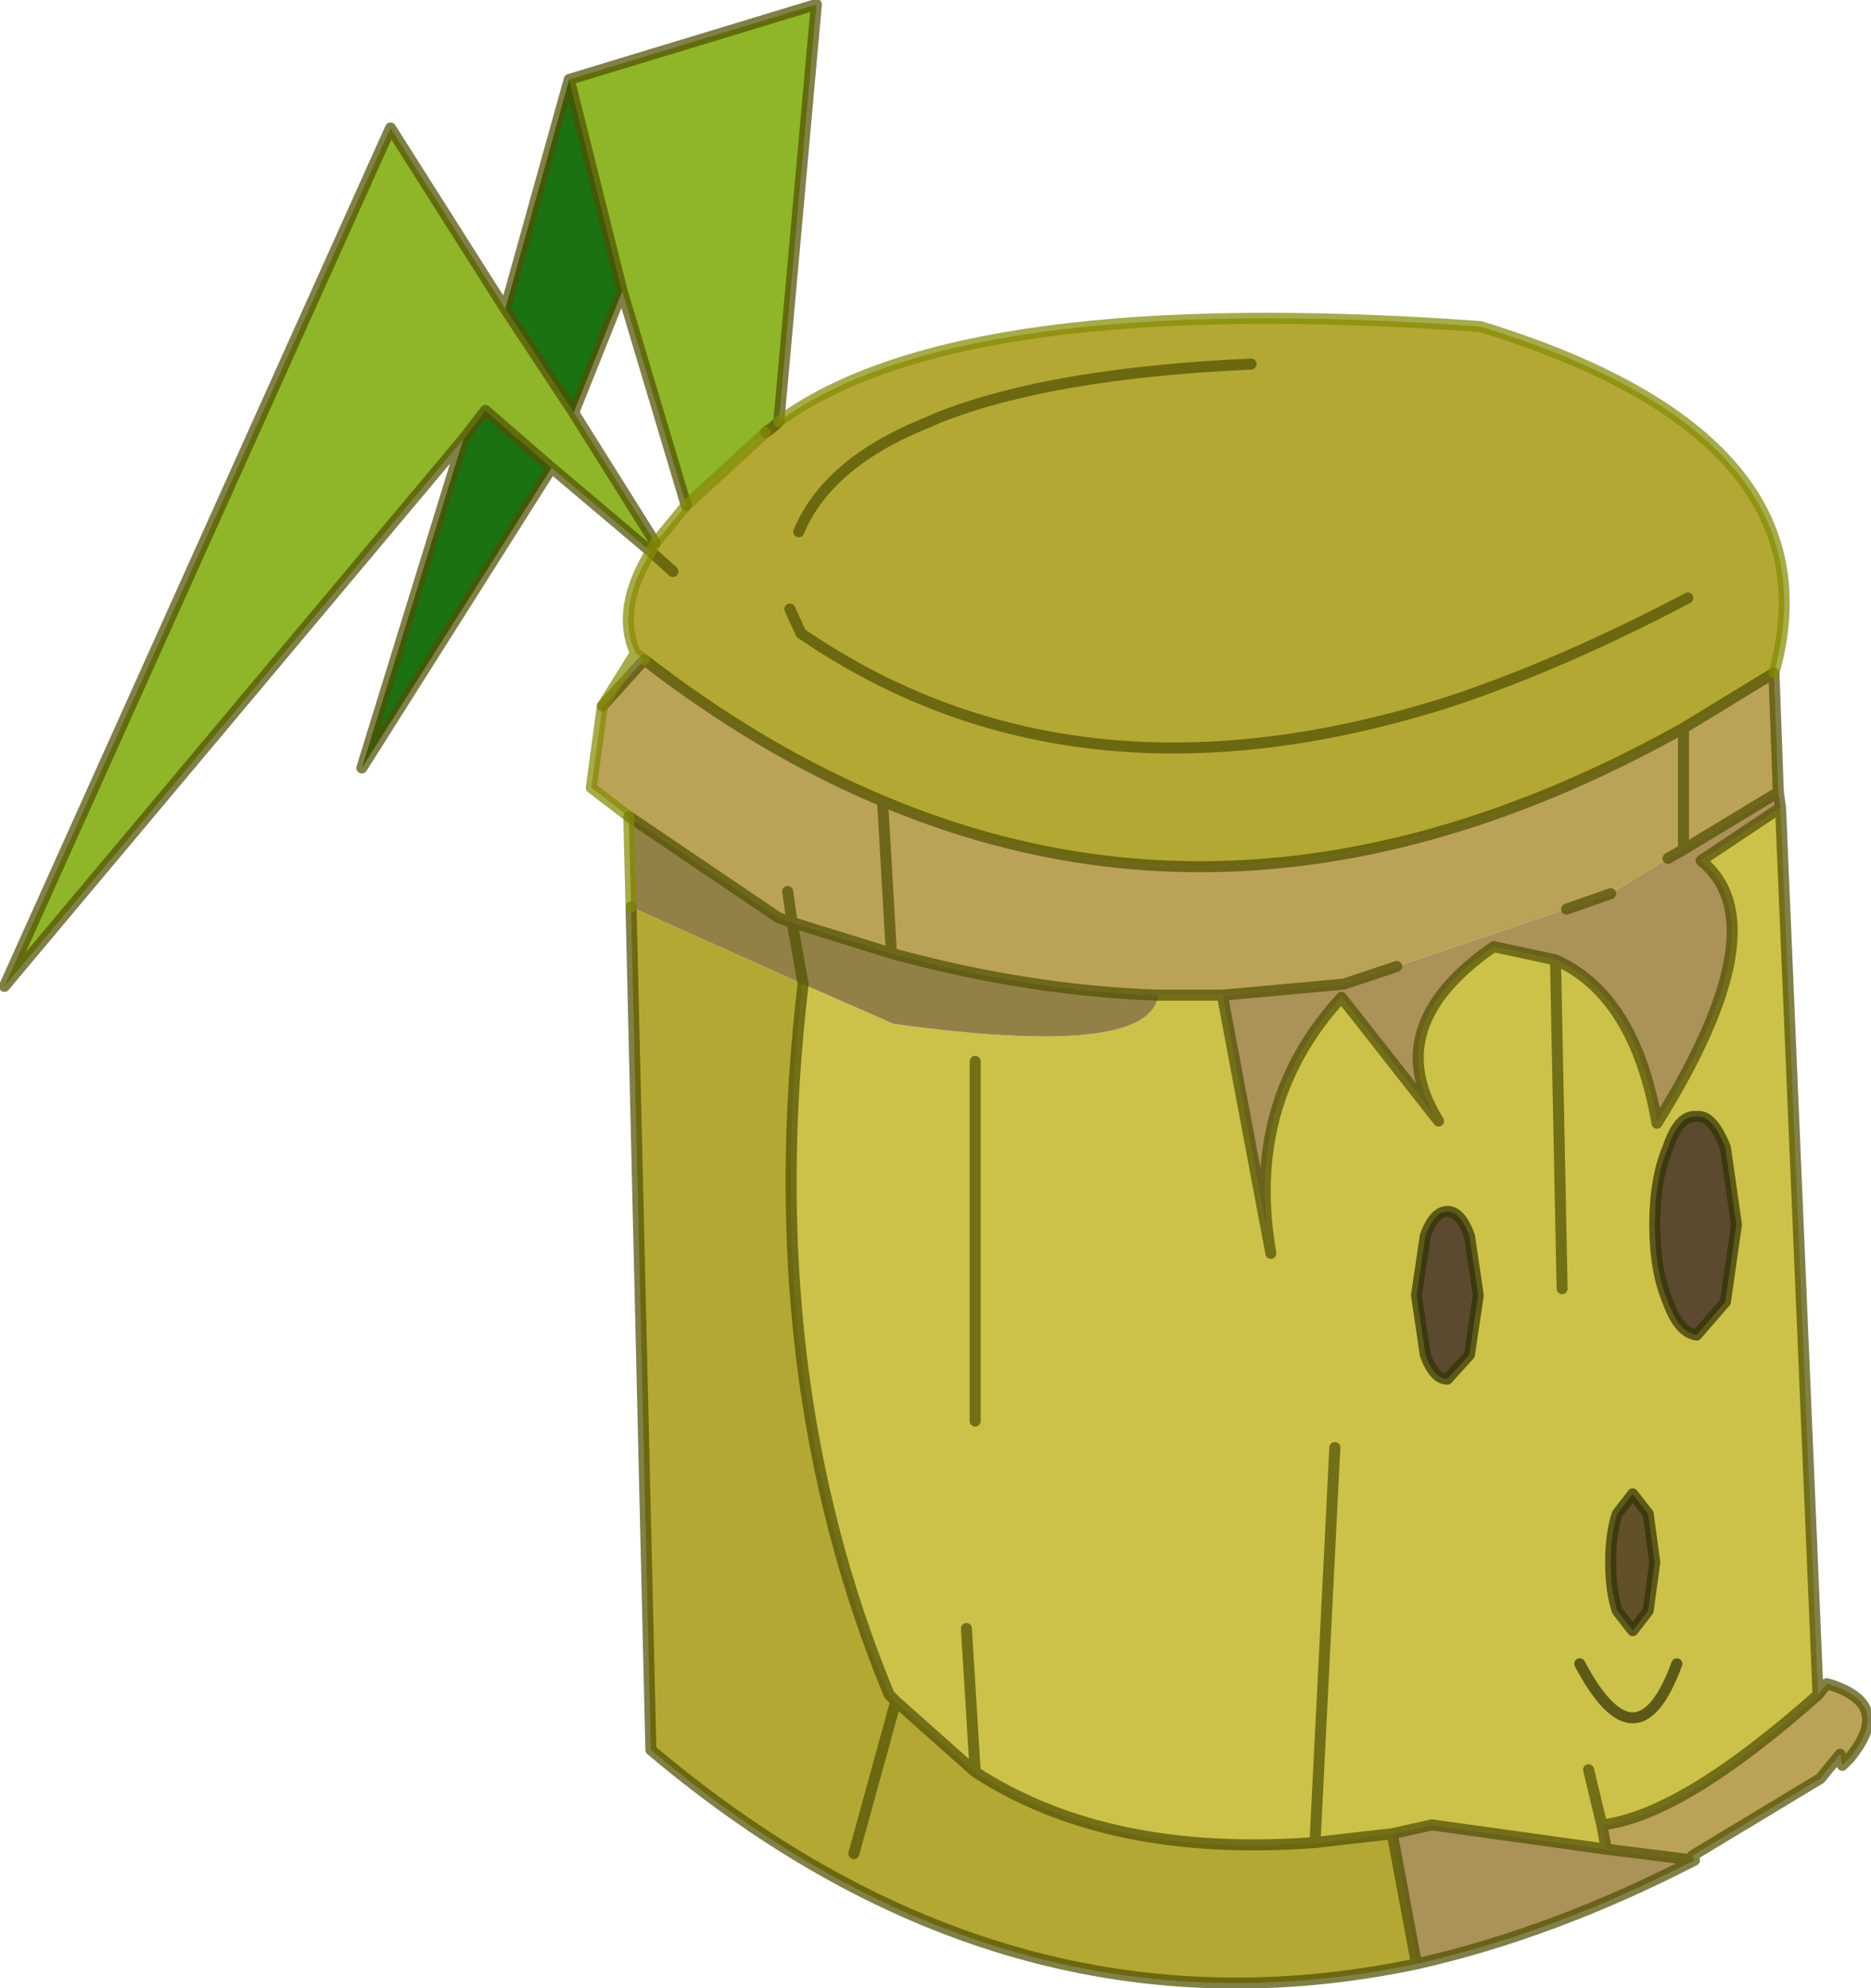 <?xml version="1.0"?>
<svg xmlns="http://www.w3.org/2000/svg" xmlns:xlink="http://www.w3.org/1999/xlink" width="42.4px" height="45.05px"><g transform="matrix(1, 0, 0, 1, -247.6, -174.4)"><use xlink:href="#object-0" width="42.4" height="45.05" transform="matrix(1, 0, 0, 1, 247.6, 174.4)"/></g><defs><g transform="matrix(1, 0, 0, 1, -247.6, -174.4)" id="object-0"><path fill-rule="evenodd" fill="#1a7212" stroke="none" d="M259.05 181.4L260.5 176.2L261.7 181L260.6 183.75L259.05 181.4M260.1 185L255.8 191.8L258.1 184.35L258.6 183.7L260.1 185"/><path fill-rule="evenodd" fill="#8fb629" stroke="none" d="M259.05 181.4L260.6 183.75L262.45 186.7L262.35 186.9L260.1 185L258.6 183.7L258.1 184.35L247.7 196.75L256.45 177.3L259.05 181.4M261.7 181L260.5 176.2L266.1 174.5L265.25 183.95L265.15 184.05L264.95 184.2L263.15 185.85L261.7 181"/><path fill-rule="evenodd" fill="#b3a833" stroke="none" d="M265.25 183.95Q269.35 180.95 281.15 181.8Q289.3 184.3 287.8 189.65L285.75 190.9Q276.25 196.2 267.6 192.55Q264.85 191.4 262.2 189.35L262.15 189.3L262 189.2Q261.55 188.2 262.35 186.9L262.45 186.7L263.15 185.85L264.95 184.2L265.15 184.05L265.25 183.95M279.7 218.9Q270.4 220.85 262.35 214.05L261.9 194.95L265.8 196.7Q264.75 205.55 267.75 212.8L267.9 212.95L269.7 214.55Q272.7 216.5 277.4 216.15L279.15 215.95L279.7 218.9M262.85 187.35L262.35 186.9L262.85 187.35M275.95 182.65Q271.45 182.85 268.9 183.85L268.55 184Q266.35 184.9 265.7 186.45Q266.35 184.9 268.55 184L268.9 183.85Q271.45 182.85 275.95 182.65M285.85 187.95Q283 189.45 280.45 190.3Q271.95 193 265.75 188.75L265.5 188.2L265.75 188.75Q271.95 193 280.45 190.3Q283 189.45 285.85 187.95M266.95 216.4L267.9 212.95L266.95 216.4"/><path fill-rule="evenodd" fill="#baa356" stroke="none" d="M287.8 189.65L287.9 192.35L285.75 193.65L285.4 193.85L284.1 194.65L283.1 195L279.25 196.3L278.05 196.7L275.3 196.95L273.85 196.95Q270.9 196.85 267.8 196L265.55 195.3L265.45 194.6L265.55 195.3L265.25 195.2L261.85 192.9L261 192.25L261.25 190.4L262.2 189.35Q264.85 191.4 267.6 192.55L267.8 196L267.6 192.55Q276.25 196.2 285.75 190.9L285.75 193.65L285.75 190.9L287.8 189.65M288.8 212.8L289 212.55Q290.55 213 289.5 214.25L289.35 214.4L289.3 214.15L288.85 214.7L285.95 216.45L286 216.55L284 216.3L283.9 215.75Q285.7 215.55 288.8 212.8"/><path fill-rule="evenodd" fill="#ab9258" stroke="none" d="M287.9 192.35L287.95 192.7L286.15 193.9Q287.95 195.35 285.15 199.85Q284.65 196.95 282.85 196.15L281.45 195.85Q278.85 197.65 280.2 199.8L278 197Q275.8 199.4 276.4 202.8L275.3 196.95L278.05 196.7L279.25 196.3L283.1 195L284.1 194.65L285.4 193.85L285.75 193.65L287.9 192.35M286 216.55Q282.8 218.2 279.7 218.9L279.15 215.95L280.05 215.75L284 216.3L286 216.55"/><path fill-rule="evenodd" fill="#ccc24a" stroke="none" d="M287.95 192.7L288.8 212.8Q285.7 215.55 283.9 215.75L284 216.3L280.05 215.75L279.15 215.95L277.4 216.15L277.85 207.2L277.4 216.15Q272.7 216.5 269.7 214.55L267.9 212.95L267.75 212.8Q264.75 205.55 265.8 196.7L267.85 197.6Q273.65 198.4 273.85 196.95L275.3 196.95L276.4 202.8Q275.8 199.4 278 197L280.2 199.8Q278.85 197.65 281.45 195.85L282.85 196.15Q284.65 196.95 285.15 199.85Q287.95 195.35 286.15 193.9L287.95 192.7M269.5 211.3L269.7 214.55L269.5 211.3M286.7 200.4Q286.4 199.65 286.05 199.7Q285.65 199.65 285.4 200.4Q285.1 201.1 285.1 202.15Q285.1 203.2 285.4 203.9Q285.65 204.6 286.05 204.65L286.7 203.9L286.95 202.15L286.7 200.4M284.6 208.25L284.25 208.7Q284.1 209.15 284.1 209.8Q284.1 210.45 284.25 210.9L284.6 211.35L284.95 210.9L285.1 209.8L284.95 208.7L284.6 208.25M283.9 215.75L283.6 214.5L283.9 215.75M280.9 202.4Q280.7 201.85 280.4 201.85Q280.1 201.85 279.9 202.4L279.7 203.75L279.9 205.1Q280.1 205.65 280.4 205.65L280.9 205.1L281.1 203.75L280.9 202.4M269.7 206.6L269.7 198.45L269.7 206.6M285.6 212.1Q284.7 214.55 283.4 212.1Q284.7 214.55 285.6 212.1M283 203.6L282.85 196.15L283 203.6"/><path fill-rule="evenodd" fill="#928147" stroke="none" d="M261.9 194.95L261.85 192.9L265.25 195.2L265.55 195.3L265.8 196.7L265.55 195.3L267.8 196Q270.9 196.85 273.85 196.95Q273.65 198.4 267.85 197.6L265.8 196.7L261.9 194.95"/><path fill-rule="evenodd" fill="#5b4a2f" stroke="none" d="M286.7 200.4L286.95 202.15L286.7 203.9L286.05 204.65Q285.65 204.6 285.4 203.9Q285.1 203.2 285.1 202.15Q285.1 201.1 285.4 200.4Q285.65 199.65 286.05 199.7Q286.4 199.65 286.7 200.4M280.9 202.4L281.1 203.75L280.9 205.1L280.4 205.65Q280.1 205.65 279.9 205.1L279.7 203.75L279.9 202.4Q280.1 201.85 280.4 201.85Q280.7 201.85 280.9 202.4"/><path fill-rule="evenodd" fill="#625028" stroke="none" d="M284.6 208.25L284.95 208.7L285.1 209.8L284.95 210.9L284.6 211.35L284.25 210.9Q284.1 210.45 284.1 209.8Q284.1 209.15 284.25 208.7L284.6 208.25"/><path fill="none" stroke="#515004" stroke-opacity="0.722" stroke-width="0.25" stroke-linecap="round" stroke-linejoin="round" d="M260.5 176.2L259.05 181.4L260.6 183.75L261.7 181L260.5 176.2L266.1 174.5L265.25 183.95L265.15 184.05L264.95 184.2M287.8 189.65L287.9 192.35L287.95 192.7L288.8 212.8L289 212.55Q290.55 213 289.5 214.25L289.35 214.4L289.3 214.15L288.85 214.7L285.95 216.45L286 216.55Q282.8 218.2 279.7 218.9Q270.4 220.85 262.35 214.05L261.9 194.95M262.35 186.9L260.1 185L255.8 191.8L258.1 184.35L247.7 196.75L256.45 177.3L259.05 181.4M258.1 184.35L258.6 183.7L260.1 185M262.45 186.7L260.6 183.75M262.35 186.9L262.85 187.35M261.25 190.4L262.2 189.35Q264.85 191.4 267.6 192.55L267.8 196L265.55 195.3L265.45 194.6M263.15 185.85L261.7 181M265.7 186.45Q266.35 184.9 268.55 184L268.9 183.85Q271.45 182.85 275.95 182.65M265.5 188.2L265.75 188.75Q271.95 193 280.45 190.3Q283 189.45 285.85 187.95M265.55 195.3L265.25 195.2L261.85 192.9M265.8 196.7L265.55 195.3M273.85 196.95Q270.9 196.85 267.8 196M283.1 195L284.1 194.65M285.4 193.85L285.75 193.65L285.75 190.9Q276.25 196.2 267.6 192.55M275.3 196.95L278.05 196.7L279.25 196.3M273.85 196.95L275.3 196.95L276.4 202.8Q275.8 199.4 278 197L280.2 199.8Q278.85 197.65 281.45 195.85L282.85 196.15Q284.65 196.95 285.15 199.85Q287.95 195.35 286.15 193.9L287.95 192.7M265.8 196.7Q264.75 205.55 267.75 212.8L267.9 212.95L269.7 214.55L269.5 211.3M287.9 192.35L285.75 193.65M285.75 190.9L287.8 189.65M288.8 212.8Q285.7 215.55 283.9 215.75L284 216.3L286 216.55M283.6 214.5L283.9 215.75M269.7 198.45L269.7 206.6M267.9 212.95L266.95 216.4M277.4 216.15L279.15 215.95L280.05 215.75L284 216.3M279.15 215.95L279.7 218.9M277.4 216.15L277.85 207.2M269.7 214.55Q272.7 216.5 277.4 216.15M282.85 196.15L283 203.6"/><path fill="none" stroke="#848a06" stroke-opacity="0.722" stroke-width="0.25" stroke-linecap="round" stroke-linejoin="round" d="M265.25 183.95Q269.35 180.95 281.15 181.8Q289.3 184.3 287.8 189.65M261.9 194.95L261.85 192.9L261 192.25L261.25 190.4L262 189.2Q261.55 188.2 262.35 186.9L262.45 186.7L263.15 185.85L264.95 184.2M262.2 189.35L262.15 189.3L262 189.2"/><path fill="none" stroke="#323203" stroke-opacity="0.722" stroke-width="0.25" stroke-linecap="round" stroke-linejoin="round" d="M286.7 200.4L286.95 202.15L286.7 203.9L286.05 204.65Q285.65 204.6 285.4 203.9Q285.1 203.2 285.1 202.15Q285.1 201.1 285.4 200.4Q285.65 199.65 286.05 199.7Q286.4 199.65 286.7 200.4M284.6 208.25L284.95 208.7L285.1 209.8L284.95 210.9L284.6 211.35L284.25 210.9Q284.1 210.45 284.1 209.8Q284.1 209.15 284.25 208.7L284.6 208.25M280.9 202.4L281.1 203.75L280.9 205.1L280.4 205.65Q280.1 205.65 279.9 205.1L279.7 203.75L279.9 202.4Q280.1 201.85 280.4 201.85Q280.7 201.85 280.9 202.4M283.4 212.1Q284.7 214.55 285.6 212.1"/></g></defs></svg>
